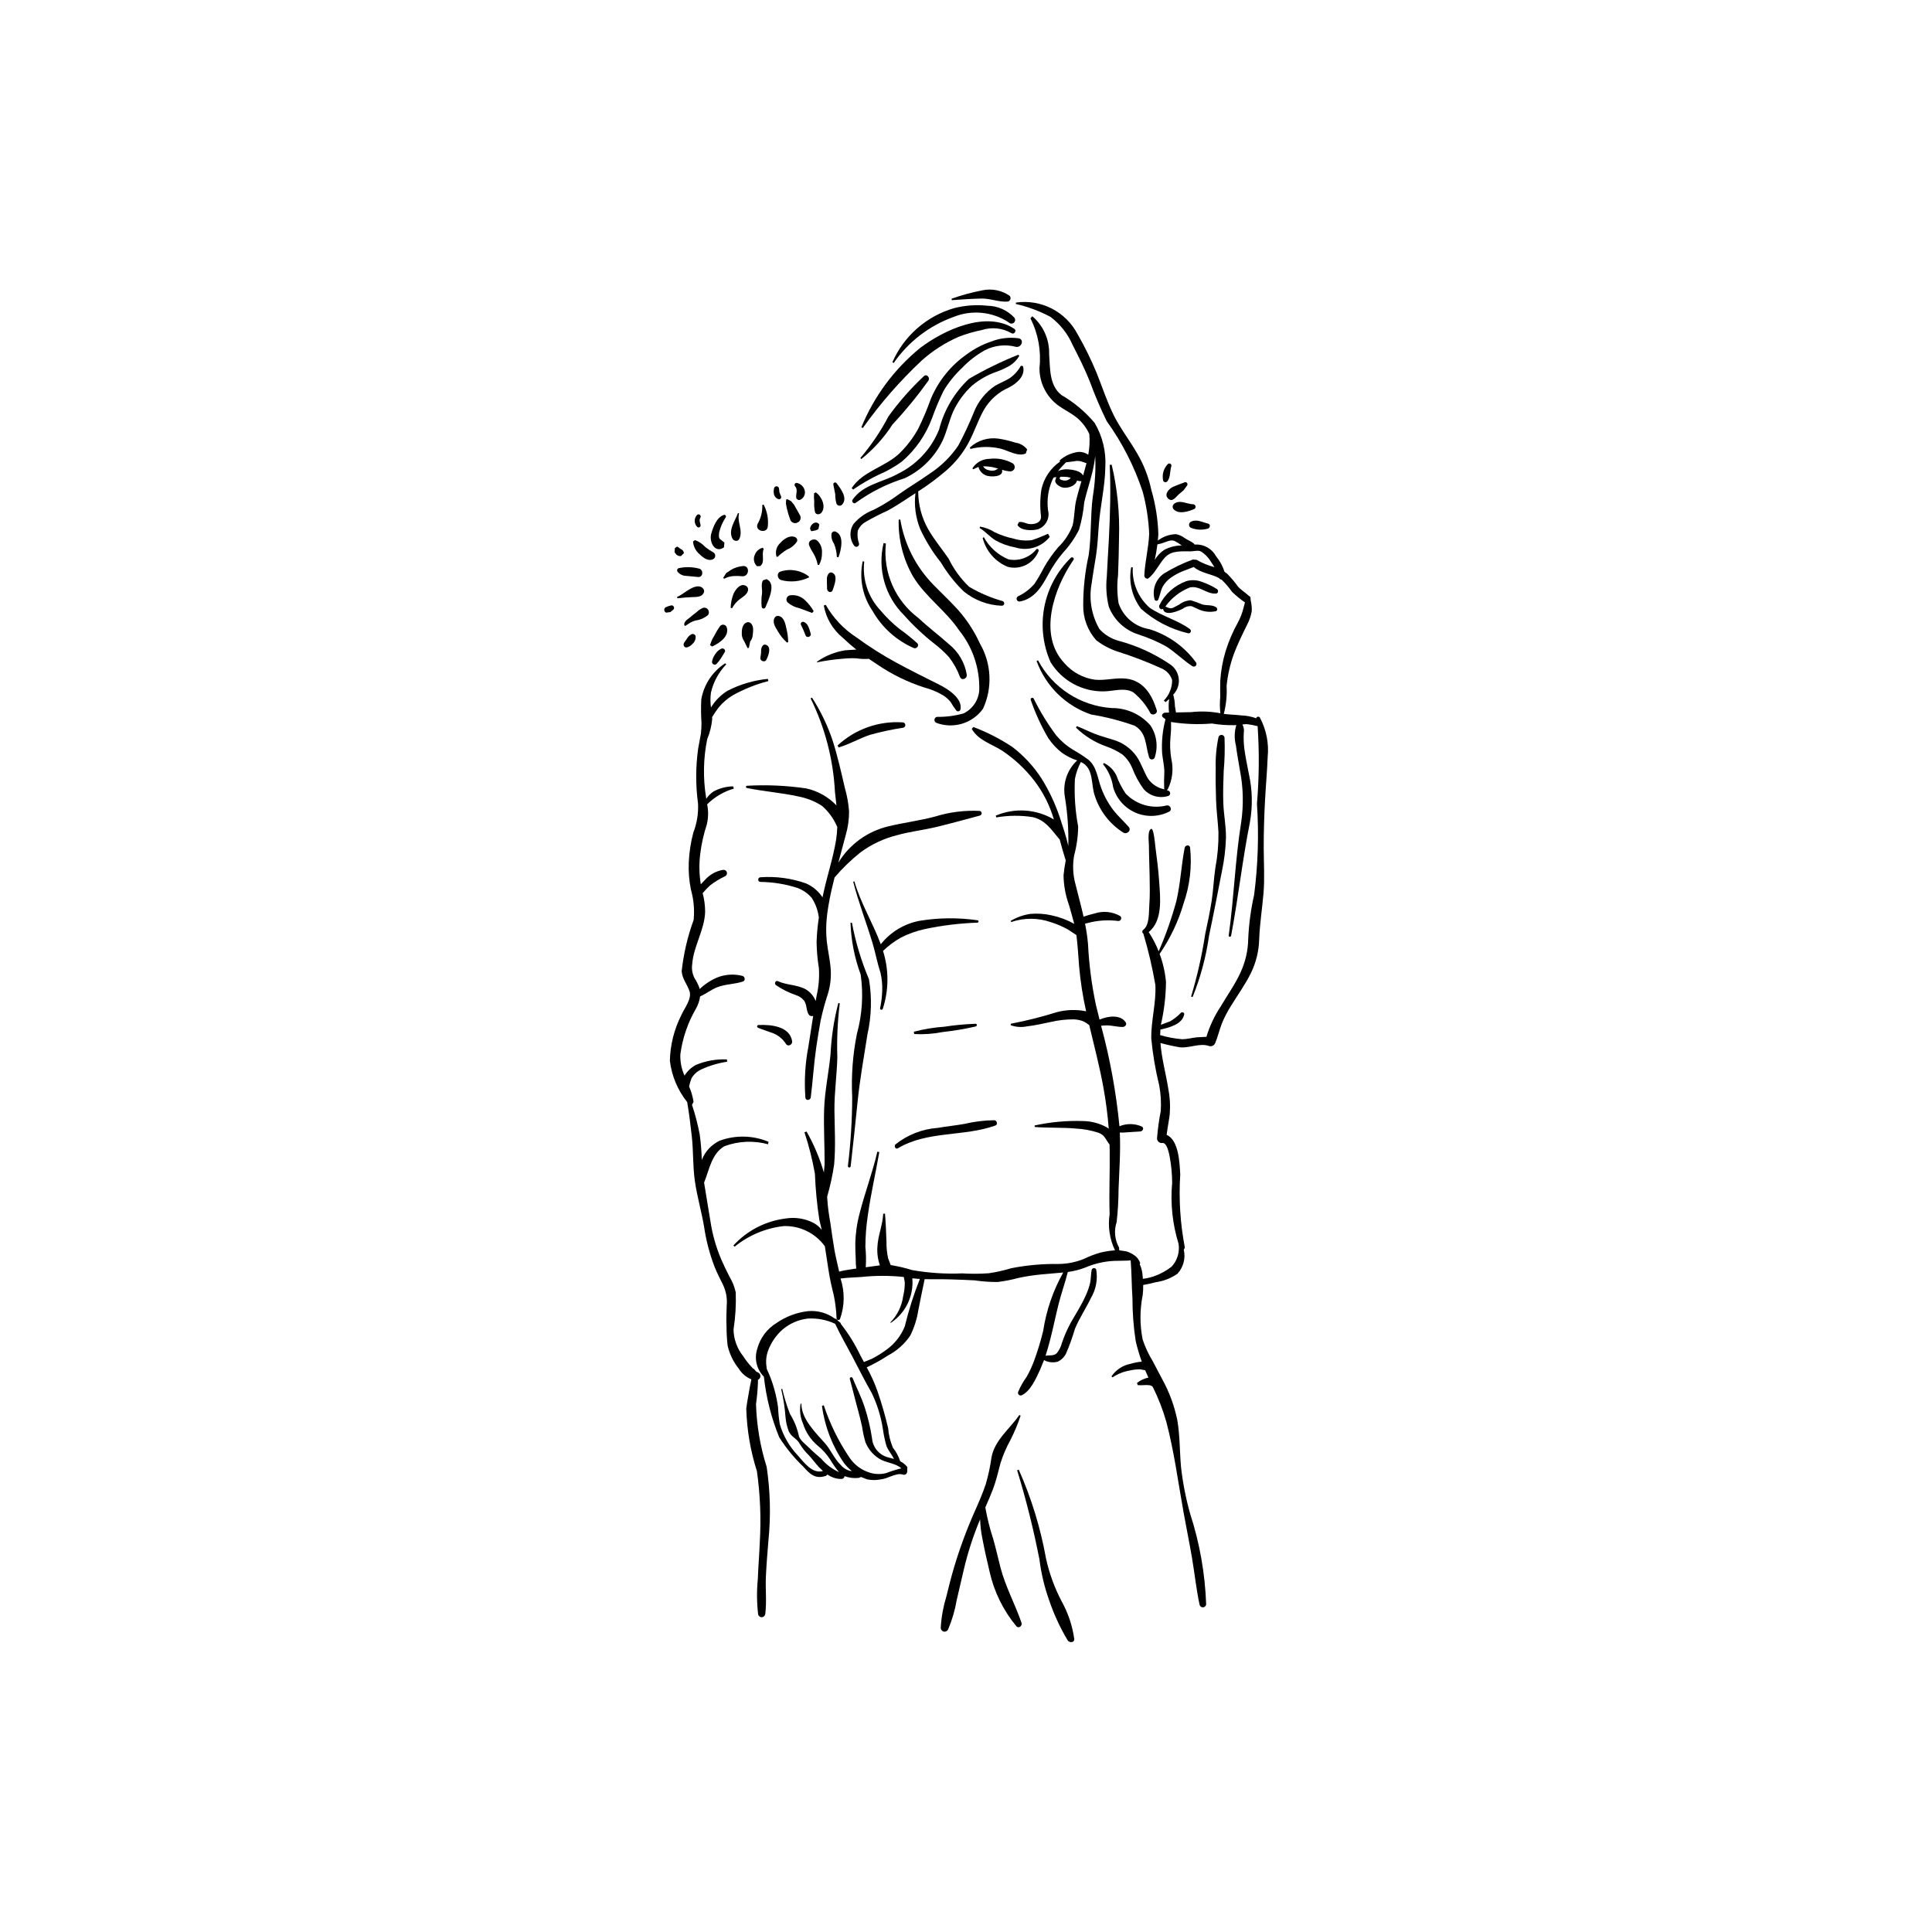 <?xml version="1.0" encoding="UTF-8"?>
<!-- Uploaded to: ICON Repo, www.svgrepo.com, Generator: ICON Repo Mixer Tools -->
<svg fill="#000000" width="800px" height="800px" version="1.1" viewBox="144 144 512 512" xmlns="http://www.w3.org/2000/svg">
 <g>
  <path d="m415.11 241.04-0.562-0.117c-0.723 1.312-1.734 2.438-2.957 3.297-1.238 0.754-2.602 1.285-3.859 2v0.004c-2.5 1.676-4.441 4.062-5.574 6.852-1.242 3.086-2.648 6.106-4.223 9.035-1.938 2.848-4.402 5.297-7.266 7.215-2.742 1.957-5.648 3.668-8.398 5.617-2.137 1.594-4.414 2.992-6.797 4.184-2.023 0.77-3.82 2.031-5.231 3.668-1.211 1.789-1.145 4.152 0.164 5.871 0.215 0.238 0.562 0.309 0.852 0.168 0.293-0.141 0.453-0.457 0.398-0.773-0.383-1.09-0.496-2.254-0.336-3.398 0.406-1 1.141-1.832 2.082-2.359 1.914-1.105 3.883-2.113 5.902-3.016 2.481-1.367 4.902-3.047 7.297-4.582-0.387 3.219 0.047 6.484 1.258 9.488 1.469 3.18 3.316 6.168 5.512 8.902 1.656 2.789 3.676 5.352 6.004 7.617 2.859 2.34 6.406 3.68 10.098 3.816 0.309 0.012 0.582-0.203 0.645-0.508 0.059-0.305-0.109-0.605-0.395-0.719-3.121-0.871-6.113-2.152-8.902-3.801-2.242-2.144-4.078-4.668-5.43-7.457-1.781-2.602-3.805-4.984-5.375-7.731-1.727-3.023-2.648-6.434-2.68-9.91l-0.031-0.156c2.617-1.668 5.109-3.523 7.457-5.551 2.363-2.043 4.344-4.496 5.844-7.234 1.543-2.836 2.527-5.938 4.09-8.766 1.523-2.668 3.871-4.773 6.684-6.008 2.039-1.047 4.457-3.07 3.731-5.648z"/>
  <path d="m413.86 238.01c-4.508 1.809-8.879 3.938-13.074 6.383-3.867 3.633-6.613 8.301-7.918 13.445-2.059 5.121-5.945 9.297-10.91 11.723-4.012 2.25-9.234 2.809-12.016 6.867-0.375 0.551 0.387 1.273 0.879 0.793h0.004c3.918-2.848 8.277-5.035 12.902-6.473 4.441-2.09 8.02-5.648 10.125-10.078 1.121-2.481 1.672-5.18 2.777-7.672 1.199-2.566 2.887-4.875 4.969-6.797 1.984-1.66 4.258-2.934 6.711-3.754 1.152-0.434 2.266-0.953 3.332-1.562 1.023-0.645 1.875-1.523 2.484-2.566z"/>
  <path d="m414 233.66c-2.496-0.355-5.043-0.055-7.391 0.875-2.266 0.77-4.398 1.887-6.328 3.305-4.273 2.965-7.609 7.094-9.613 11.898-0.949 2.66-2.047 5.266-3.289 7.801-1.312 2.398-2.969 4.59-4.91 6.508-3.727 3.672-9.855 4.785-12.77 9.32l0.402 0.359v0.004c2.129-1.473 4.371-2.777 6.703-3.902 2.18-0.918 4.246-2.082 6.164-3.473 3.629-3.109 6.398-7.098 8.051-11.586 0.875-2.457 1.891-4.859 3.039-7.199 1.32-2.211 2.941-4.227 4.816-5.988 1.809-1.914 3.898-3.535 6.203-4.805 2.516-1.273 5.414-1.582 8.141-0.863 1.465 0.297 2.301-1.879 0.781-2.254z"/>
  <path d="m388.82 243.7c-3.449 3.234-6.582 6.793-9.355 10.629-2.059 3.945-4.562 7.644-7.453 11.027l0.246 0.293c3.219-2.574 6-5.652 8.234-9.117 3.441-3.691 6.641-7.602 9.582-11.707 0.422-0.789-0.504-1.84-1.254-1.125z"/>
  <path d="m412.8 231.14c-7.449-4.93-18.57 0.273-24.852 4.992-6.91 5.609-12.301 12.867-15.676 21.102l0.383 0.191v0.004c4.586-6.465 9.809-12.449 15.59-17.871 2.902-2.602 6.203-4.723 9.773-6.285 2.012-0.785 4.09-1.391 6.207-1.816 2.598-0.836 5.426-0.539 7.789 0.824 0.746 0.488 1.527-0.648 0.785-1.141z"/>
  <path d="m412.81 228.18c-1.832-1.965-4.383-3.102-7.066-3.152-2.981-0.328-5.996-0.113-8.902 0.637-7.309 2.117-13.305 7.371-16.355 14.344l0.355 0.18c3.891-5.637 9.457-9.906 15.906-12.211 4.809-1.938 10.262-1.391 14.59 1.465 0.352 0.383 0.945 0.418 1.344 0.078 0.398-0.34 0.453-0.934 0.129-1.34z"/>
  <path d="m411.59 222.41c-2.094-1.465-4.699-2-7.199-1.48-2.793 0.535-5.543 1.281-8.223 2.234l0.074 0.387c2.562-0.203 5.191-0.363 7.758-0.43 2.398-0.062 4.715 0.977 7.055 0.805 0.324-0.062 0.59-0.293 0.699-0.605 0.113-0.312 0.051-0.656-0.164-0.91z"/>
  <path d="m460.9 319.48c-3.059-4.16-7.379-7.227-12.316-8.746-3.773-0.609-6.906-3.246-8.148-6.863-0.395-2.469-0.441-4.984-0.141-7.469 0.129-3.293 0.215-6.586 0.258-9.879h-0.004c0.215-6.512-0.438-13.023-1.938-19.363l-0.523 0.035c0.312 6.606 0.102 13.211-0.23 19.809-0.164 3.289-0.41 6.574-0.547 9.875-0.277 2.644-0.098 5.32 0.535 7.902 1.371 3.539 4.285 6.258 7.914 7.379 2.488 0.805 4.898 1.84 7.199 3.086 2.481 1.57 4.547 3.672 7.004 5.281h0.004c0.293 0.211 0.695 0.164 0.938-0.102 0.242-0.27 0.238-0.676-0.004-0.945z"/>
  <path d="m459.35 310.73c-3.277-2.418-7.32-3.359-10.672-5.668-3.055-2.695-4.707-6.641-4.481-10.711l-0.418-0.027h-0.004c-0.727 3.879 0.227 7.887 2.621 11.023 3.535 3.148 7.801 5.371 12.406 6.461 0.289 0.09 0.598-0.039 0.73-0.309 0.137-0.266 0.059-0.594-0.184-0.77z"/>
  <path d="m416.21 263.1c-0.762-0.973-1.867-1.613-3.09-1.789-1.461-0.473-2.961-0.828-4.477-1.062-2.773-0.406-5.578 0.461-7.637 2.363l0.176 0.363c2.609-0.672 5.348-0.699 7.969-0.078 1.992 0.488 4.68 2.215 6.684 1.285z"/>
  <path d="m412.43 266.82c-1.879-1.059-4.051-1.488-6.191-1.223-1.852 0.012-3.566 0.965-4.555 2.531l0.262 0.234 1.348-0.637c0.258 1.027 0.992 1.867 1.973 2.258 1.07 0.461 4.824 0.551 4.273-1.496h0.004c0.695 0.238 1.422 0.387 2.156 0.438 0.512 0.02 0.98-0.297 1.148-0.781 0.168-0.484-0.004-1.023-0.418-1.324zm-4.711 1.801c-0.527 0.16-1.094 0.16-1.625 0-0.66-0.086-1.242-0.477-1.574-1.051 0.82-0.008 1.641 0.066 2.449 0.211l1.57 0.395z"/>
  <path d="m421.73 285.45c-1.383 0.645-2.801 1.207-4.25 1.684-1.609 0.223-3.246 0.094-4.801-0.371-1.742-0.371-3.441-0.941-5.055-1.699-1.188-0.758-2.512-1.27-3.902-1.508l-0.109 0.367c1.484 0.879 2.68 2.332 4.168 3.258 1.641 0.918 3.422 1.559 5.273 1.891 3.332 1.055 6.969-0.059 9.141-2.797z"/>
  <path d="m418.65 289.56c-1.77 2.184-4.594 3.215-7.356 2.691-2.805-1.156-5.125-3.242-6.574-5.91l-0.301 0.227v0.004c0.875 3.465 3.348 6.309 6.664 7.656 3.344 0.863 6.812-0.887 8.113-4.09 0.215-0.418-0.207-0.879-0.547-0.578z"/>
  <path d="m403.71 314.59c-1.289-2.828-2.934-5.481-4.902-7.887-2.266-2.746-4.945-5.141-7.41-7.695v-0.004c-4.656-4.727-7.734-10.781-8.812-17.332l-0.426 0.035c-0.137 5.277 1.18 10.484 3.805 15.062 3.238 5.367 8.656 9.023 12.156 14.207 3.656 4.508 5.57 10.18 5.391 15.98-0.199 2.629-1.781 4.953-4.152 6.102-2.301 0.648-4.684 0.961-7.074 0.922-0.363 0.082-0.629 0.387-0.652 0.758-0.027 0.367 0.195 0.707 0.543 0.836 4.477 1.668 9.516 0.145 12.32-3.727 2.555-5.539 2.262-11.973-0.785-17.258z"/>
  <path d="m400.21 322.82c-0.516-3.176-2.188-6.051-4.695-8.07-2.656-2.379-5.504-4.5-8.102-6.953-6.164-4.594-9.453-12.102-8.648-19.75l-0.605-0.125v0.004c-1.664 6.871 0.387 14.113 5.406 19.094 2.469 2.773 5.176 5.32 8.098 7.609 1.371 1.055 2.652 2.231 3.82 3.508 1.242 1.602 2.231 3.387 2.93 5.289 0.457 1.051 1.91 0.426 1.797-0.605z"/>
  <path d="m387.09 314.46c-1.504-1.355-3.086-2.625-4.734-3.801-1.824-1.453-3.5-3.086-5-4.875-3.277-3.473-4.859-8.215-4.324-12.961l-0.41-0.082c-0.969 4.57-0.02 9.34 2.629 13.188 2.492 4.379 6.336 7.828 10.957 9.832 0.723 0.227 1.492-0.707 0.883-1.301z"/>
  <path d="m450.55 332.21c-1.254-4.09-3.512-7.832-8.094-8.363-2.738-0.32-5.496 0.547-8.273 0.285-3.133-0.426-6-1.977-8.078-4.359-7.144-7.551-2.727-20.008 2.375-27.395 0.332-0.48-0.383-0.957-0.738-0.512v0.004c-3.594 3.512-6.027 8.035-6.984 12.965-0.953 4.934-0.379 10.039 1.645 14.633 3.016 4.934 8.434 7.891 14.215 7.754 2.512-0.051 5.348-1.086 7.684 0.234 1.891 1.523 3.449 3.418 4.582 5.566 0.559 0.75 1.949 0.102 1.668-0.812z"/>
  <path d="m448.9 336.27c-2.586-2.977-6.344-4.664-10.285-4.629-8.258-0.559-15.641-5.34-19.527-12.648l-0.379 0.184c2.418 6.668 7.731 11.883 14.445 14.176 3.93 0.637 7.793 1.633 11.543 2.969 3.238 1.898 2.82 5.223 3.816 8.34 0.078 0.336 0.367 0.582 0.707 0.602 0.344 0.023 0.66-0.18 0.781-0.5 0.957-2.852 0.551-5.981-1.102-8.492z"/>
  <path d="m453.19 357.45c-3.918 0.984-8.066-0.211-10.863-3.129-1.027-1.5-1.859-3.121-2.477-4.828-0.699-1.441-1.867-2.602-3.312-3.289l-0.223 0.324 0.004-0.004c1.43 1.746 2.352 3.848 2.672 6.082 0.867 3.035 3.055 5.523 5.957 6.769 2.902 1.246 6.211 1.121 9.012-0.344 0.758-0.543 0.082-1.766-0.77-1.582z"/>
  <path d="m336.32 281.11c0.105-0.164 0.09-0.375-0.035-0.52-0.125-0.148-0.332-0.195-0.512-0.117-1.879 0.672-2.816 3.273-3.301 5.016-0.57 2.055 0.934 5.281 3.391 3.562l0.102-1.262-1.191-0.953c-0.387-0.418-0.234-1.27-0.176-1.773l-0.004 0.004c0.336-1.41 0.922-2.75 1.727-3.957z"/>
  <path d="m339.86 280.05-0.281-0.102c-0.75 2.098-2.676 4.504-1.465 6.809 0.32 0.609 1.387 0.859 1.766 0.133 1.164-2.219-0.637-4.543-0.02-6.84z"/>
  <path d="m333.12 290.44c-0.785-0.438-1.535-0.941-2.238-1.496-0.734-0.816-1.664-1.438-2.695-1.809l-0.52 0.344c0.082 1.324 0.711 2.555 1.734 3.402 0.906 0.883 2.266 1.977 3.59 1.297l-0.004 0.004c0.32-0.16 0.531-0.477 0.559-0.836 0.027-0.355-0.137-0.699-0.426-0.906z"/>
  <path d="m329.4 294.72c-1.785-0.488-3.664-0.543-5.477-0.164-0.207 0.043-0.379 0.191-0.449 0.395-0.07 0.203-0.027 0.426 0.109 0.59 0.559 0.668 1.383 1.059 2.254 1.07l3.113 0.293c1.32 0.176 1.574-1.727 0.449-2.184z"/>
  <path d="m330.38 300.03c-0.879-1.09-2.305-0.578-3.371-0.02-1.266 0.66-2.273 1.633-3.59 2.188l0.117 0.359c1.297-0.164 2.594-0.266 3.906-0.316 1.055-0.043 2.441 0.031 2.996-1.027l0.004-0.004c0.234-0.367 0.211-0.844-0.062-1.18z"/>
  <path d="m330.4 305.05c-0.609 0.234-1.168 0.586-1.641 1.039l-1.539 1.215c-0.598 0.641-2.16 1.293-1.844 2.434l0.215 0.145 0.871-0.57c0.578-0.402 1.223-0.699 1.902-0.879 1.215-0.164 2.359-0.672 3.293-1.469 0.277-0.418 0.281-0.957 0.008-1.375-0.277-0.418-0.773-0.629-1.266-0.539z"/>
  <path d="m336.54 310.11c-0.164-0.32-0.48-0.535-0.84-0.562-0.359-0.027-0.707 0.137-0.914 0.43-0.559 0.785-1.055 1.613-1.48 2.477-0.504 0.773-0.883 1.621-1.133 2.512l0.543 0.367c1.922-0.879 4.75-2.758 3.824-5.223z"/>
  <path d="m343.03 309.22c-0.301-0.336-0.781-0.434-1.191-0.25-1.258 0.531-1.297 2.188-1.25 3.352 0.086 0.559 0.293 1.09 0.605 1.562l0.922 1.867 0.348-0.07 0.344-1.676c0.348-0.43 0.57-0.949 0.652-1.496 0.094-1.051 0.391-2.453-0.43-3.289z"/>
  <path d="m352.4 310.55c-0.242-1.184-0.621-2.977-1.957-3.289h-0.004c-0.406-0.137-0.852 0.012-1.098 0.359-0.789 1.262 0.121 2.559 0.805 3.684 0.641 1.125 1.461 2.137 2.43 2.996l0.301-0.148v-0.004c-0.02-1.211-0.184-2.422-0.477-3.598z"/>
  <path d="m359.64 305.97c-0.617-1.074-1.391-2.051-2.293-2.902-1.062-1.047-2.559-1.527-4.031-1.293-0.387 0.082-0.699 0.363-0.832 0.738-0.129 0.375-0.055 0.789 0.195 1.094 0.926 0.809 2.047 1.359 3.25 1.602l3.293 1.23z"/>
  <path d="m358.39 296.79c-2.152-1.688-5.008-2.18-7.598-1.305-1.035 0.387-0.77 1.875 0.129 2.215 2.484 0.684 5.129 0.445 7.449-0.664z"/>
  <path d="m341.58 299.2c-1.41-0.672-2.652 1.02-3.16 2.106l-0.004-0.004c-0.484 1.203-0.75 2.481-0.781 3.773l0.371 0.129c0.5-0.957 1.207-1.789 2.07-2.434 0.828-0.605 2.188-1.41 2.176-2.566h-0.004c0.012-0.441-0.258-0.844-0.668-1.004z"/>
  <path d="m341 294c-1.137 0.082-2.238 0.418-3.227 0.988l-1.328 0.895-0.793 1.254 0.258 0.234v0.004c0.75-0.402 1.574-0.645 2.426-0.715 0.828-0.047 1.66-0.027 2.488 0.062 1.738-0.02 1.93-2.754 0.176-2.723z"/>
  <path d="m346.15 289.15c-0.965 0.23-1.75 0.926-2.106 1.852-0.496 1.031-0.266 2.269 0.566 3.055l0.84-0.043c1.391-0.957 0.27-3.156 0.945-4.484z"/>
  <path d="m347.15 297.48-0.953 0.312c-0.594 1.039-0.156 2.262-0.25 3.426-0.18 1.199-0.211 2.418-0.09 3.629 0.047 0.227 0.242 0.398 0.477 0.414 0.234 0.016 0.453-0.125 0.531-0.348 0.719-1.848 2.992-6.227 0.285-7.434z"/>
  <path d="m346.36 277.71-0.344 0.117c0.07 1.773-0.371 3.531-1.27 5.062-0.742 1.926 2.648 2.641 2.738 0.555 0.199-1.98-0.191-3.977-1.125-5.734z"/>
  <path d="m356.03 280.59-1.574-2.789-0.816-0.992-1.066-0.551-0.23 0.152c-0.043 0.352-0.062 0.703-0.062 1.059l0.258 1.336c0.238 1.031 0.551 2.043 0.93 3.035 0.281 0.582 0.922 0.902 1.559 0.773l0.648-0.312v-0.004c0.496-0.418 0.641-1.121 0.355-1.707z"/>
  <path d="m354.68 286.33c-1.418-0.598-3.023 0.551-3.93 1.59-0.984 0.914-1.359 2.312-0.961 3.598l0.273 0.055v0.004c0.758-0.734 1.594-1.383 2.492-1.934 1.098-0.426 2.035-1.184 2.676-2.172 0.16-0.469-0.086-0.977-0.551-1.141z"/>
  <path d="m361.83 290.41c0.086-1.254-0.438-2.469-1.402-3.269-0.895-0.527-2.363 0.133-2.019 1.328h-0.004c0.348 0.828 0.773 1.621 1.266 2.367 0.496 0.891 0.848 1.855 1.035 2.856l0.352 0.027c0.551-1.016 0.82-2.156 0.773-3.309z"/>
  <path d="m360.18 274.49-0.438 0.211c-0.055 0.746-0.043 1.496 0.039 2.242-0.066 0.941 0.008 1.887 0.215 2.809 0.281 0.75 1.262 0.637 1.684 0.129 1.344-1.625 0.043-4.394-1.5-5.391z"/>
  <path d="m361.13 283.03c-0.203-0.398-0.648-0.621-1.09-0.543-0.766 0.211-1.312 0.875-1.367 1.664l0.266 0.551 0.121 0.062 0.723-0.129 0.066-0.027 0.109-0.023 0.27-0.039 0.652-0.324z"/>
  <path d="m365.41 284.87c-0.207-0.074-0.43-0.059-0.625 0.035-0.191 0.094-0.34 0.262-0.41 0.469-0.141 0.922 0.082 1.863 0.613 2.633 0.484 1.137 0.75 2.356 0.785 3.59l0.434 0.09c0.672-1.832 1.656-5.875-0.797-6.816z"/>
  <path d="m365.67 272.02c-0.141-0.16-0.371-0.207-0.566-0.113-0.191 0.094-0.297 0.305-0.258 0.516l0.504 2.586c-0.02 0.844 0.094 1.688 0.336 2.496 0.121 0.254 0.355 0.434 0.633 0.492 0.273 0.055 0.562-0.016 0.777-0.199 1.727-1.734-0.305-4.309-1.426-5.777z"/>
  <path d="m357.21 273.81c-0.281-0.914-1.031-1.602-1.965-1.809-0.219-0.07-0.461 0.016-0.59 0.207-0.133 0.191-0.121 0.445 0.023 0.625 0.805 0.898 0.289 1.801 0.309 2.856-0.012 0.273 0.121 0.531 0.348 0.684 0.227 0.152 0.512 0.176 0.762 0.062 0.977-0.469 1.453-1.594 1.113-2.625z"/>
  <path d="m351.03 275.63-0.457-1.109-0.121-0.957c0.016-0.328-0.211-0.617-0.535-0.68-0.32-0.066-0.637 0.113-0.754 0.418-0.301 1.117-0.16 2.566 1.125 2.973 0.191 0.062 0.402 0.023 0.555-0.109 0.152-0.133 0.227-0.336 0.188-0.535z"/>
  <path d="m364.56 295.78c-0.938-0.41-1.41 0.859-1.422 1.535-0.016 0.926 0.027 1.855 0.051 2.781 0.023 0.816 1.195 1.164 1.477 0.301 0.395-1.242 1.543-3.898-0.105-4.617z"/>
  <path d="m358.85 311.95c-0.32-1.059-0.652-2.777-1.883-3.137-0.195-0.062-0.41-0.02-0.562 0.117-0.156 0.133-0.227 0.34-0.191 0.539l0.648 1.379 0.637 1.555c0.277 0.766 1.59 0.328 1.352-0.453z"/>
  <path d="m346.93 314.86c-0.766-0.234-1.098 0.645-1.211 1.211l-0.035 1.02-0.176 1.258c-0.113 0.805 1.16 1.285 1.559 0.543 0.535-1.004 1.539-3.516-0.137-4.031z"/>
  <path d="m335.15 315.9c-0.672 0.324-1.238 0.84-1.621 1.48-0.43 0.59-0.723 1.273-0.844 1.996-0.016 0.289 0.145 0.555 0.398 0.684 0.258 0.129 0.566 0.094 0.785-0.09 0.449-0.469 0.852-0.98 1.199-1.531l1.039-1.688c0.25-0.578-0.445-1.086-0.957-0.852z"/>
  <path d="m327.27 312.08c-0.496 0.242-0.906 0.629-1.18 1.109l-0.824 1.191c-0.281 0.559 0.051 1.34 0.781 1.184v0.004c0.57-0.152 1.082-0.477 1.465-0.926 0.535-0.457 0.848-1.121 0.855-1.824 0.012-0.27-0.121-0.523-0.344-0.676-0.223-0.148-0.508-0.172-0.754-0.062z"/>
  <path d="m321.84 304.44-0.82 0.238-0.289 0.141-0.227 0.059-0.043 0.023v0.004c-0.281 0.145-0.449 0.438-0.43 0.754 0.02 0.312 0.219 0.586 0.512 0.695l1.109-0.148 0.75-0.605c0.23-0.195 0.301-0.523 0.168-0.797-0.133-0.273-0.434-0.422-0.73-0.363z"/>
  <path d="m324.55 289.56-0.293-0.148-0.07-0.031-0.039-0.02-0.008-0.008-0.012-0.035-0.059-0.082-0.57-0.379-0.059 0.035-0.09 0.004-0.504 0.359-0.082 1.082 0.527 0.676c0.332 0.266 0.75 0.391 1.168 0.355l0.773-0.766c-0.02-0.445-0.281-0.848-0.684-1.043z"/>
  <path d="m329.61 281.19c0.16-0.262 0.09-0.602-0.164-0.777-0.254-0.176-0.598-0.121-0.785 0.121-0.766 0.891-0.738 2.215 0.066 3.066 0.164 0.176 0.422 0.227 0.637 0.121 0.215-0.102 0.336-0.336 0.297-0.574-0.145-0.668-0.441-1.32-0.051-1.957z"/>
  <path d="m457.77 271.89-1.301 0.477-1.645 0.668c-1.027 0.512-2.418 1.934-1.27 3.07 1.148 1.137 2.066-0.426 2.793-1.066l1.297-1.086 0.969-1.309c0.145-0.238 0.102-0.547-0.105-0.73-0.207-0.188-0.52-0.195-0.738-0.023z"/>
  <path d="m460.24 277.64c-1.691-0.027-3.617-1.34-5.129-0.094-0.23 0.203-0.355 0.504-0.34 0.809 0.016 0.309 0.172 0.59 0.422 0.77 1.383 1.203 3.816 0.402 5.289-0.223h0.004c0.262-0.137 0.406-0.43 0.348-0.723-0.055-0.293-0.297-0.512-0.594-0.539z"/>
  <path d="m464.17 282.77c-1.523-0.348-3.008-1.277-4.551-0.52h0.004c-0.293 0.145-0.484 0.434-0.508 0.758-0.027 0.32 0.121 0.637 0.387 0.824 1.449 0.609 3.07 0.699 4.578 0.258 0.625-0.121 0.781-1.164 0.09-1.32z"/>
  <path d="m453.42 267.06c-1.094 1.164-1.531 2.801-1.16 4.356 0.105 0.211 0.312 0.352 0.547 0.371 0.234 0.016 0.461-0.09 0.594-0.281 0.816-1.07 0.609-2.699 1.008-3.945 0.09-0.266-0.031-0.555-0.277-0.68-0.25-0.125-0.551-0.047-0.711 0.18z"/>
  <path d="m459.27 299.7c2.543-0.648 4.516 1.832 7.023 1.594 0.59-0.059 0.648-0.863 0.242-1.164h-0.004c-1.277-0.816-2.652-1.473-4.09-1.953-1.301-0.5-2.734-0.555-4.07-0.16-3.098 1.129-5.641 3.402-7.109 6.348-0.336 0.621 0.352 1.422 0.949 0.973 0.367 2.184 4.191 0.547 5.309-0.059 0.648-0.512 1.48-0.738 2.301-0.629l1.789 0.824v0.004c1.453 0.66 3.078 0.832 4.637 0.488 0.184-0.094 0.309-0.273 0.324-0.48 0.016-0.207-0.078-0.406-0.25-0.527-1.02-0.734-2.469-0.449-3.66-0.758-1.016-0.434-2.055-0.809-3.113-1.125-1.105 0.062-2.168 0.461-3.043 1.141l-1.57 0.828c-0.852 0.383-1.41-0.039-2.106-0.301v-0.004c1.621-2.262 3.856-4.008 6.441-5.039z"/>
  <path d="m468.19 356.82c-0.102-2.809 0-5.644 0.102-8.449 0.266-2.981 0.34-5.977 0.215-8.965-0.078-0.359-0.383-0.621-0.75-0.648-0.363-0.023-0.703 0.195-0.832 0.535-0.578 2.715-0.832 5.488-0.75 8.266-0.047 2.828 0 5.668 0.094 8.496 0.094 2.852 0.484 5.664 0.637 8.508v-0.004c0.043 3.172-0.234 6.336-0.824 9.449-0.426 2.867-0.531 5.766-0.965 8.629-0.457 3.008-1.109 5.981-1.738 8.957l0.004 0.004c-0.852 5.578-2.098 11.094-3.731 16.496l0.398 0.141v-0.004c2.109-5.227 3.574-10.691 4.363-16.277 1.211-5.707 2.301-11.426 3.426-17.148 0.609-2.883 0.961-5.816 1.051-8.766 0.051-3.074-0.59-6.141-0.699-9.219z"/>
  <path d="m347.64 552.28c0.656-6.512 0.5-13.082-0.469-19.555-1.703-5.383-2.652-10.98-2.82-16.625 0.281-1.953 0.453-3.922 0.516-5.894l-0.008-0.543v0.004c0.402-0.168 0.664-0.562 0.656-0.996-0.004-0.438-0.277-0.824-0.684-0.98l-0.402-0.188-0.684-0.77-0.195-0.062-0.34-0.375h0.004c-0.836-0.875-1.582-1.828-2.227-2.848-1.633-2.016-2.547-4.523-2.594-7.117 0.508-3.258 0.703-6.559 0.586-9.852-0.324-1.469-0.887-2.875-1.668-4.164-0.793-1.543-1.547-3.102-2.231-4.695-1.371-3.25-2.324-6.664-2.836-10.156-0.531-3.356-1.137-6.703-1.652-10.059 1.402-3.438 1.969-7.664 5.406-9.656l0.004-0.004c3.699-1.363 7.731-1.539 11.535-0.504l0.133-0.656c-4.113-1.715-8.723-1.824-12.914-0.305-2.188 1.027-3.898 2.856-4.773 5.109-0.062-2.238-0.242-4.469-0.543-6.688-0.5-2.676-1.188-5.316-2.051-7.898l0.41-0.789c-0.211-1.41-0.609-2.785-1.184-4.09 0.16-0.75 0.379-1.484 0.656-2.199 0.598-1.004 1.484-1.805 2.547-2.301 2.184-1.008 4.5-1.699 6.879-2.059l-0.039-0.605c-2.824-0.129-5.641 0.371-8.246 1.461-1.234 0.664-2.269 1.641-3.004 2.832-0.805-1.77-1.184-3.699-1.109-5.641 0.57-4.269 1.977-8.383 4.137-12.105 0.566-1.004 0.941-2.106 1.102-3.246 1.559-0.688 2.922-1.793 4.527-2.43 2.184-0.859 4.621-0.777 6.84-1.527 0.676-0.23 0.523-1.273-0.086-1.465h0.004c-2.254-0.594-4.641-0.445-6.801 0.426-1.707 0.73-3.262 1.762-4.602 3.043l-0.113-0.41c-0.316-0.852-0.727-1.668-1.223-2.43-0.609-1.152-0.836-2.469-0.641-3.758 0.34-4.793 3.273-9.008 3.426-13.879v-0.004c-0.008-1.668-0.23-3.332-0.656-4.945 0.625-0.727 1.289-1.418 1.992-2.066 1.23-0.945 2.562-1.754 3.969-2.41 0.391-0.203 0.578-0.664 0.438-1.082-0.141-0.418-0.566-0.676-1-0.602-1.672 0.289-3.215 1.082-4.422 2.277l-1.473 1.547c-0.438-2.695-0.484-5.438-0.137-8.148 0.332-2.633 0.918-5.227 1.746-7.75 0.406-1.738 0.434-3.543 0.078-5.289 1.969-1.965 4.402-3.398 7.078-4.168l-0.203-0.598c-1.797 0.031-3.559 0.488-5.144 1.328-0.785 0.508-1.453 1.176-1.961 1.961l-0.059-0.391h-0.004c-0.828-5.113-0.727-10.332 0.305-15.406 0.719-1.723 1.168-3.543 1.328-5.398l-0.035-0.422c0.523-0.875 1.094-1.719 1.707-2.535 1.047-1.285 2.309-2.383 3.727-3.238 2.981-1.668 6.164-2.945 9.473-3.793l-0.113-0.586h-0.004c-3.762 0.367-7.418 1.449-10.773 3.191-1.754 1.109-3.227 2.609-4.309 4.379-0.184-1.305-0.188-2.625-0.012-3.93 0.652-2.82 2.055-5.41 4.059-7.496l-0.301-0.27c-3.344 2.172-5.633 5.633-6.316 9.559-0.105 2.09-0.086 4.188 0.055 6.277 0.004 0.93-0.051 1.859-0.156 2.785l-0.723 3.949h-0.004c-0.676 4.844-0.688 9.758-0.035 14.609 0.129 2.613-0.297 5.223-1.242 7.664-0.691 2.582-1.098 5.238-1.211 7.91-0.105 2.434 0.09 4.871 0.578 7.254 0.738 2.606 0.977 5.324 0.707 8.016-1.602 4.383-2.664 8.941-3.168 13.578 0.164 2.106 1.473 3.426 2.094 5.34 0.641 1.977-1.422 4.559-2.199 6.309h0.004c-1.898 3.75-2.93 7.879-3.023 12.078 0.477 4.008 2.066 7.797 4.586 10.945 0.512 2.996 0.883 6.059 1.219 9.055 0.449 4.004 0.246 8.008 0.836 12.004 0.59 4.031 1.734 7.938 2.418 11.945v0.004c0.535 3.652 1.473 7.234 2.793 10.68 0.645 1.574 1.398 3.094 2.164 4.613h0.004c0.855 1.738 1.219 3.676 1.043 5.606-0.074 1.871-0.141 3.727-0.051 5.606 0.008 1.68 0.105 3.359 0.289 5.027 0.512 2.231 1.52 4.312 2.949 6.098 0.789 1.281 1.961 2.277 3.348 2.852l-0.414 2.055c-0.309 1.891-0.707 3.762-0.938 5.664h-0.004c0.16 5.644 1.109 11.234 2.824 16.613 0.883 6.258 1.137 12.586 0.758 18.891-0.125 3.246-0.41 6.484-0.52 9.73-0.305 3.106-0.277 6.231 0.086 9.328 0.105 0.461 0.527 0.777 1 0.746 0.469-0.031 0.848-0.398 0.891-0.867 0.402-3.156 0.023-6.527 0.156-9.723 0.145-3.242 0.41-6.473 0.68-9.707z"/>
  <path d="m403.58 358.9c-3.969-0.191-7.945 0.312-11.742 1.484-4.082 1.109-8.32 1.605-12.43 2.609-5.516 1.316-10.277 4.773-13.234 9.609l1.965-7.34c0.59-2.031 0.883-4.137 0.871-6.25-0.156-2.113-0.535-4.207-1.125-6.246-0.973-4.172-1.906-8.363-3.207-12.445-1.34-4.027-3.184-7.867-5.484-11.434l-0.379 0.18c3.82 7.75 6.019 16.199 6.457 24.832l0.398 3.539-0.004-0.004c-2.164-2.258-4.949-3.82-8.004-4.496-5.199-0.762-10.461-1-15.707-0.703-0.145 0.016-0.262 0.133-0.27 0.281-0.008 0.145 0.086 0.277 0.23 0.312 4.559 0.918 9.23 1.258 13.77 2.266 2.203 0.426 4.305 1.273 6.184 2.496 1.703 1.492 3.055 3.344 3.949 5.426l0.074 0.102c-0.035 1.168-0.141 2.332-0.324 3.488-0.75 4.637-2.254 9.148-3.273 13.73l-0.316 1.469c-1.07-1.621-2.586-2.902-4.363-3.684-3.863-1.371-7.969-1.93-12.055-1.637-0.332-0.004-0.609 0.25-0.629 0.578-0.023 0.332 0.219 0.621 0.547 0.656 3.332 0.035 6.641 0.566 9.816 1.582 1.484 0.543 2.809 1.461 3.836 2.664 1.004 1.57 1.641 3.344 1.875 5.191-0.328 2.144-0.531 4.309-0.602 6.481 0.035 2.332 0.242 4.656 0.613 6.957 0.16 2.449-0.047 4.91-0.609 7.297l-0.242 1.406c-0.504-1.309-1.434-2.41-2.644-3.121-2.285-1.258-5.039-1.066-7.371-2.152-0.633-0.301-1.035 0.66-0.531 1.039 1.648 1.125 3.441 2.019 5.332 2.66 0.871 0.277 1.637 0.812 2.195 1.535 0.68 1.055 0.492 2.371 1.082 3.453 0.227 0.48 0.785 0.703 1.277 0.504l-1.262 8.094c-0.871 4.481-1.141 9.062-0.805 13.617 0.102 0.848 1.324 0.676 1.422-0.094 0.555-4.457 0.824-8.941 1.469-13.387 0.344-2.371 0.75-4.727 1.164-7.082l0.004-0.004c0.527-2.414 1.184-4.805 1.957-7.152 0.625-2.129 0.855-4.356 0.676-6.566-0.184-2.402-0.758-4.777-1.023-7.18-0.215-2.066-0.215-4.148 0-6.215l0.137-1.215h-0.004c0.355-2.586 0.855-5.152 1.488-7.684l0.445-1.812 0.02-0.02c2.07-2.43 4.371-4.652 6.867-6.641 2.891-2.125 6.168-3.664 9.648-4.535 3.492-0.984 7.144-1.375 10.668-2.231 3.773-0.922 7.535-1.957 11.285-2.965 0.301-0.07 0.512-0.348 0.492-0.656-0.02-0.312-0.262-0.562-0.574-0.59z"/>
  <path d="m392.98 325.48c-3.801-1.898-7.613-3.797-11.355-5.816l0.004-0.004c-3.723-2.019-7.301-4.285-10.719-6.785-3.34-2.172-6.113-5.117-8.078-8.586l-0.52 0.18c0.605 3.371 2.402 6.41 5.062 8.57 1.133 1.094 2.32 2.129 3.559 3.102l-2.934 0.191h-0.004c-2.695 0.422-5.262 1.457-7.496 3.023l0.055 0.168c2.242-0.461 4.512-0.777 6.789-0.953 1.176-0.129 2.356-0.164 3.535-0.113 1.117 0.168 2.25 0.215 3.375 0.141l2.289 1.535v-0.004c3.844 2.613 8.043 4.664 12.465 6.082 1.75 0.457 3.422 1.156 4.973 2.082 0.762 0.488 1.434 1.102 1.992 1.812 0.434 0.762 0.918 1.496 1.453 2.191 0.172 0.191 0.441 0.262 0.684 0.18 0.242-0.078 0.414-0.293 0.438-0.551 0.523-2.902-3.418-5.379-5.566-6.445z"/>
  <path d="m383.28 335.44c-6.367-0.445-12.633 1.77-17.309 6.113l0.258 0.531c2.859-0.816 5.461-2.391 8.289-3.332h-0.004c2.914-0.812 5.871-1.449 8.859-1.902 0.344-0.078 0.574-0.395 0.551-0.746-0.023-0.348-0.297-0.629-0.645-0.664z"/>
  <path d="m403.05 387.88c-5.098-0.738-10.277-0.691-15.359 0.145-4.062 0.77-7.711 2.977-10.277 6.219-2.082-5.656-5.32-10.84-6.992-16.66l-0.32 0.062c1.422 5.562 3.527 10.891 5.16 16.387 0.77 2.59 1.25 5.254 2.09 7.816 0.355 1.551 0.504 3.141 0.445 4.731-0.055 1.555-0.242 3.106-0.562 4.629-0.062 0.418 0.578 0.527 0.711 0.145 1.625-4.984 1.648-10.352 0.066-15.348 1.418-1.371 3.008-2.559 4.727-3.527 2.012-1.031 4.152-1.793 6.363-2.266 4.574-0.973 9.227-1.539 13.902-1.699 0.168 0 0.309-0.129 0.32-0.297 0.012-0.168-0.109-0.316-0.273-0.336z"/>
  <path d="m374.28 403.5c-2.031-4.809-3.539-9.82-4.508-14.949l-0.379-0.023c0.156 4.684 1.066 9.316 2.691 13.715 0.758 5.254 0.418 10.609-0.992 15.73-1.109 5.523-1.527 11.16-1.25 16.789-0.016 6.102-0.398 12.199-1.141 18.254-0.004 0.199 0.148 0.367 0.344 0.379 0.199 0.012 0.371-0.133 0.391-0.328 0.656-5.691 1.254-11.391 1.832-17.094 0.605-5.984 1.684-11.879 2.606-17.82v-0.004c1.086-4.809 1.227-9.785 0.406-14.648z"/>
  <path d="m402.54 415.31c-2.785 0.098-5.566 0.359-8.324 0.785-2.719 0.184-5.414 0.629-8.047 1.332l0.117 0.605c2.531 0.137 5.07-0.043 7.559-0.535 2.941-0.32 5.859-0.812 8.742-1.477 0.383-0.094 0.383-0.719-0.047-0.711z"/>
  <path d="m407.51 440.87c-2.656 0.031-5.297 0.355-7.883 0.965-2.356 0.43-4.742 0.652-7.102 1.066-4.102 0.289-8.016 1.82-11.227 4.387-0.438 0.465 0.02 1.398 0.664 1.012 7.805-4.672 17.484-3.023 25.824-6.023 0.707-0.258 0.426-1.375-0.277-1.406z"/>
  <path d="m477.91 334.21c-0.109-0.199-0.328-0.309-0.551-0.277-0.227 0.027-0.406 0.195-0.457 0.414-1.246-0.453-2.559-0.707-3.883-0.754-1.59-0.184-3.144-0.203-4.699-0.41v-0.004c0.625-2.41 0.875-4.902 0.742-7.387 0.285-2.906 0.934-5.766 1.934-8.512 1.008-2.668 2.215-5.106 3.469-7.656l-0.004-0.004c0.609-1.125 1.031-2.344 1.258-3.602 0.051-0.961-0.039-1.922-0.262-2.856l-0.07-0.797-0.008-0.156-0.453-0.336c-0.906-0.855-1.996-1.488-2.84-2.418l0.008-0.004c-0.887-1.223-1.863-2.375-2.922-3.445l-0.66-0.473v-0.004c-0.477-1.496-1.234-2.891-2.234-4.102-1.078-2.008-3.207-3.223-5.484-3.129l-0.203 0.027-0.254-0.324c-0.738-0.578-1.641-0.906-2.426-1.438-0.668-0.504-1.441-0.848-2.266-1.008-1.738 0.043-3.422 0.641-4.805 1.699l0.133-1.648c-0.113-3.977-0.738-7.926-1.852-11.746-0.738-3.5-2.051-6.856-3.891-9.922-1.941-3.356-4.367-6.449-6.094-9.934-1.773-3.582-3.004-7.406-4.492-11.109-1.469-3.57-3.172-7.043-5.102-10.387-1.527-2.902-3.914-5.262-6.836-6.754-2.918-1.488-6.231-2.039-9.477-1.57l-0.027 0.363c3.199 0.73 6.289 1.883 9.188 3.426 2.555 1.918 4.57 4.465 5.844 7.398 1.648 3.223 3.269 6.418 4.602 9.793 1.305 3.551 2.789 7.035 4.449 10.434 4.113 5.715 7.332 12.023 9.543 18.707 0.977 3.637 1.551 7.371 1.715 11.137-0.125 3.715-1.125 7.34-1.285 11.055h-0.004c-0.012 0.418 0.285 0.781 0.699 0.852l0.227 0.016 0.684-0.543v-0.016c1.539-1.48 2.426-3.519 3.887-5.094 1.793-1.93 4.426-1.562 6.844-1.602 0.801-0.016 1.945-0.344 2.668 0.031 0.906 0.57 1.688 1.312 2.297 2.188l1.289 1.977h0.004c-1.672-0.438-3.277-1.098-4.769-1.965l-0.965-0.062c-2.703 0.984-5.301 2.246-7.746 3.762-2.176 1.559-3.125 4.32-2.371 6.891 0.098 0.184 0.293 0.297 0.5 0.281 0.211-0.012 0.391-0.145 0.461-0.34 0.461-1.129 0.605-2.316 1.168-3.418h0.004c0.539-0.941 1.277-1.754 2.164-2.375 0.949-0.664 1.969-1.223 3.039-1.664l3.023-1.16c1.852 1.629 4.613 1.797 6.75 2.961l0.148 0.234 0.523 0.195v0.004c0.996 0.977 1.902 2.039 2.707 3.176 1.066 1.031 2.215 1.977 3.434 2.816l-0.363 1.398c-0.344 1.402-0.867 2.75-1.555 4.016-1.312 2.375-2.383 4.875-3.191 7.461-0.785 2.57-1.266 5.227-1.43 7.906-0.055 1.434-0.008 2.879-0.012 4.312-0.133 1.43-0.121 2.871 0.039 4.297l-0.582-0.121v0.004c-2.352-0.398-4.746-0.465-7.113-0.195l-4.074 0.086-0.281-1.727c-0.016-1.012-0.168-2.012-0.449-2.981 1.117-1.145 1.656-2.738 1.461-4.324-0.195-1.59-1.105-3.004-2.469-3.84-4.125-2.777-8.688-4.848-13.496-6.125-1.945-0.535-3.699-1.613-5.051-3.113-2.113-3.676-2.84-7.992-2.047-12.156 0.324-2.434 0.766-4.848 1.145-7.273 0.414-2.676 0.531-5.348 0.738-8.043 0.391-5.168 1.641-10.211 1.73-15.426h0.004c0.238-4.102-0.746-8.184-2.832-11.723-2.473-2.945-5.438-5.438-8.766-7.363-3.324-2.586-3.008-7.129-3.297-10.883 0.105-3.84-1.531-7.523-4.453-10.02l-0.504 0.559c2.059 4.055 2.891 8.621 2.398 13.141-0.035 3.957 1.852 7.684 5.055 10.008 1.559 1.098 3.273 1.93 4.773 3.117v-0.004c1.445 1.188 2.602 2.688 3.379 4.387 0.16 1.836 0.066 3.68-0.277 5.488-0.777-0.543-1.719-0.809-2.668-0.742-1.801 0.246-3.496 1.012-4.871 2.199l0.004 0.402v0.004c-2.481 1.73-4.219 4.328-4.875 7.281-0.375 2.383-0.41 4.805-0.109 7.195 0.07 1.68-1.637 2.144-2.988 2.039-0.973-0.074-1.914-0.758-2.879-0.516l-0.379 0.758c0.867 1.543 3.879 1.547 5.379 1.148l0.004 0.004c2.086-0.719 3.269-2.918 2.719-5.055-0.355-2.734 0.039-5.512 1.145-8.039l0.328-0.637 0.723-0.117-0.312 0.973c0.066 0.797 0.875 1.344 1.531 1.637 1.41 0.621 3.922-0.156 4.266-1.707 0.371 0.145 0.773 0.207 1.172 0.18-0.477 1.613-0.945 3.219-1.348 4.848-0.559 2.258-0.449 4.602-0.988 6.859h0.004c-0.816 2.172-2.102 4.133-3.773 5.742-1.426 1.656-2.691 3.445-3.777 5.34-0.77 1.508-1.617 2.973-2.543 4.391-1.199 1.406-2.688 2.539-4.359 3.324-0.324 0.168-0.48 0.547-0.363 0.895 0.117 0.348 0.469 0.555 0.828 0.496 3.883-0.723 5.832-3.996 7.551-7.207 1.094-2.035 2.391-3.949 3.875-5.715 1.691-1.82 3.117-3.863 4.242-6.078 0.707-2.387 1.172-4.836 1.395-7.312 0.594-2.66 1.496-5.238 2.133-7.891 0.352-1.434 0.613-2.887 0.777-4.352 0.168 3.629-0.055 7.262-0.656 10.844-0.652 5.141-0.34 10.305-1.078 15.441-0.973 4.359-1.457 8.812-1.449 13.281-0.051 3.418 1.191 6.734 3.477 9.281 1.746 1.332 3.711 2.359 5.805 3.027 3.922 1.242 7.766 2.719 11.512 4.426 1.324 0.57 2.336 1.684 2.769 3.059 0.02 2.031-0.77 3.988-2.195 5.441l0.469 0.422 0.941-0.836c-0.164 1.191-0.176 2.402-0.035 3.598l-1.066 0.031c-0.535 0.023-1.109 0.711-0.59 1.188l0.715 0.559c-0.777 2.941-1.074 5.992-0.887 9.031 0.168 1.676 0.582 3.301 0.59 4.996l-0.004-0.004c-0.09 1.445-0.102 2.891-0.039 4.336l0.09 0.207c-1.773-0.324-3.344-1.34-4.371-2.82-1.137-1.887-1.766-4.016-3-5.856v-0.004c-1.531-2.188-3.777-3.777-6.356-4.492-1.613-0.531-3.242-0.934-4.824-1.562-1.582-0.629-3.09-1.395-4.672-2.016l-0.258 0.383c2.277 2.223 5.012 3.922 8.012 4.981 1.527 0.535 2.981 1.262 4.324 2.164 1.141 0.988 2.035 2.234 2.606 3.637 0.746 1.957 1.75 3.805 2.981 5.496 1.605 1.836 4.129 2.566 6.465 1.871 0.324-0.07 0.559-0.348 0.582-0.68 0.023-0.328-0.172-0.637-0.48-0.754l-0.441-0.16 0.285-0.203c1.242-2.512 1.574-5.379 0.934-8.109-0.32-1.926-0.387-3.891-0.203-5.836 0.145-1.289 0.184-2.59 0.121-3.887 3.586 0.57 7.223 0.707 10.84 0.402 2.004 0.336 4.031 0.484 6.062 0.441l0.422-0.043v0.004c-0.539 1.75-0.578 3.617-0.117 5.387 0.293 2.269 0.723 4.535 1.098 6.789l0.004 0.004c0.852 4.457 0.957 9.023 0.309 13.516-1.613 9.969-1.918 20.098-3.316 30.086-0.059 0.414 0.562 0.438 0.637 0.043 1.883-9.957 2.988-20.039 4.969-29.98 0.77-4.281 0.68-8.672-0.27-12.918-0.43-2.215-0.895-4.422-1.195-6.668-0.172-1.371-0.223-2.754-0.152-4.133 0.148-0.781 0.016-1.59-0.367-2.285l1.102-0.086c0.969 0.109 1.934 0.285 2.879 0.527h0.059c0.461 6.863 0.402 13.754-0.176 20.605 0.535 8.051 0.285 16.133-0.754 24.133-0.863 3.82-1.387 7.707-1.562 11.617-0.043 3.129-0.758 6.215-2.09 9.047-1.43 3.125-3.473 5.918-5.191 8.879h-0.004c-1.648 2.488-2.93 5.203-3.793 8.062l-2.613 0.137c-1.266 0.145-2.484 0.48-3.766 0.504h0.004c-1.992-0.164-3.965-0.527-5.879-1.09v-0.117l0.059-1.352c2.426-0.566 5.785-1.379 6.309-4.043 0.09-0.457-0.543-0.688-0.848-0.426v-0.004c-0.848 0.906-1.828 1.68-2.91 2.293l-2.43 0.914h0.004c0.855-3.723 1.312-7.523 1.359-11.344-0.234-2.555-0.805-5.062-1.695-7.469l0.066-0.062c2.785-4.066 4.906-8.547 6.289-13.273 1.66-4.754 2.25-9.816 1.723-14.828-0.137-0.883-1.293-0.656-1.438 0.09-0.906 4.672-1.102 9.418-2.191 14.074-1.238 4.559-2.805 9.02-4.695 13.348-0.699-1.785-1.586-3.496-2.637-5.102 3.789-3.078 3.059-9.113 2.762-13.469-0.207-3.059-0.59-6.113-1-9.156-0.055-0.422-0.426-5.09-1.133-4.727-1.027 0.543-0.582 3.375-0.578 4.344 0.012 2.676 0.137 5.352 0.184 8.027 0.047 2.621 0.117 5.234-0.082 7.848-0.148 1.973 0.102 5.258-1.605 6.531v0.004c-0.164 0.113-0.266 0.301-0.258 0.5 0.004 0.199 0.109 0.383 0.281 0.484 1.336 4.481 2.402 9.035 3.191 13.641 0.238 4.785-1.176 9.43-1.082 14.199 0.391 4.176 1.094 8.32 2.098 12.395 0.422 2.25 0.559 4.551 0.402 6.836-0.461 2.363-0.789 4.754-0.977 7.156-0.016 0.371 0.141 0.734 0.422 0.98 0.281 0.246 0.66 0.355 1.027 0.293 1.254-0.102 1.773 3.023 1.93 3.793h0.004c0.402 2.231 0.613 4.492 0.621 6.762-0.496 5.445 0.082 10.934 1.699 16.156 0.348 2.199-0.336 4.438-1.848 6.07-1.41 1.098-2.992 1.961-4.684 2.551-0.949 0.32-1.926 0.543-2.922 0.668l-0.141-1.461c-0.102-0.828-0.336-1.637-0.699-2.391l0.129-0.301c-0.27-0.875-0.836-1.625-1.605-2.117l-0.176-0.121-0.004-0.004c-0.582-0.387-1.227-0.688-1.898-0.887l-1.875-0.281-0.043-0.707c-1.16-2.078-1.391-4.547-0.637-6.805 0.32-2.898 0.488-5.812 0.504-8.734 0.191-5.019 0.559-9.957 0.328-14.973v0.004c0.625 0.043 1.25 0.027 1.871-0.051l3.539-0.223c0.645-0.035 1.109-0.879 0.453-1.293h-0.004c-1.887-0.848-4.039-0.879-5.953-0.09-0.871-8.996-2.5-17.906-4.867-26.633 0.523-0.066 1.051-0.102 1.582-0.098 1.402 0.016 2.801 0.445 4.172 0.414 0.555-0.012 1.145-0.598 0.793-1.176-1.27-2.086-4.535-1.824-6.953-0.77l-0.969-3.914c-1.125-5.305-1.824-10.691-2.09-16.105-0.16-1.816-0.426-3.621-0.789-5.41l1.812-0.438c2.305-0.477 4.672-0.566 7.008-0.266 0.324 0.012 0.621-0.188 0.727-0.496 0.105-0.309 0-0.648-0.266-0.84-2.074-1.164-4.547-1.398-6.801-0.645-0.973 0.227-1.93 0.504-2.871 0.832-0.652-2.898-1.449-5.769-2.164-8.672-0.664-2.461-0.777-5.039-0.336-7.547 0.68-2.504 1.035-5.082 1.066-7.676-0.789-4.16-1.074-8.398-0.855-12.625 0.297-1.562 0.828-3.066 1.578-4.469l0.02 0.012c3.516 1.594 2.574 5.973 3.691 9.008h-0.004c1.309 4.016 3.981 7.445 7.547 9.699 0.992 0.535 2.238-0.59 1.395-1.547-1.297-1.473-2.75-2.789-3.977-4.324h0.004c-1.371-1.777-2.469-3.75-3.25-5.856-1.016-2.609-1.152-5.715-3.477-7.625-1.27-0.945-2.598-1.809-3.981-2.578-1.699-1.023-3.215-2.316-4.496-3.828-2.285-3.066-4.289-6.332-5.981-9.762-0.109-0.199-0.355-0.281-0.562-0.18-0.207 0.098-0.297 0.34-0.207 0.551 1.195 3.481 2.727 6.832 4.578 10.008 1.016 1.535 2.273 2.891 3.727 4.016 1.227 0.855 2.566 1.527 3.984 1.996-2.66 2.465-3.883 6.113-3.25 9.684 0.699 4.277 1.004 8.609 0.906 12.945-0.59-2.609-1.488-5.176-2.293-7.68-1.207-3.555-2.812-6.961-4.793-10.148-2.074-3.207-4.684-6.035-7.715-8.359-3.238-2.152-6.711-3.934-10.348-5.305l-0.438 0.492c1.684 3.016 5.231 3.984 8.004 5.742 3.281 2.188 6.188 4.898 8.594 8.023 2.34 3.066 4.09 6.539 5.164 10.246-4.68-2.781-10.406-3.156-15.406-1.012l0.156 0.473v-0.004c3.191-0.555 6.449-0.582 9.648-0.078 3.363 0.773 4.922 3.305 6.988 5.769l0.145 0.129c0.512 1.875 1.02 3.746 1.613 5.59v-0.008c-0.266 1.309-0.457 2.633-0.582 3.961 0.047 2.703 0.543 5.379 1.469 7.918 0.438 1.633 0.957 3.266 1.367 4.922h-0.004c-1.895-1.059-3.941-1.824-6.07-2.269-1.809-0.402-3.672-0.527-5.519-0.371-1.855 0.262-3.641 0.895-5.254 1.855l0.148 0.301v0.004c3.418-1.168 7.129-1.152 10.535 0.047 1.566 0.488 3.074 1.137 4.504 1.938l2.227 1.461c0.355 2.711 0.504 5.441 0.715 8.172 0.348 4.051 0.973 8.074 1.867 12.039-2.543-0.516-5.172-0.445-7.688 0.203-4.027 1.27-8.125 2.301-12.273 3.09l-0.027 0.391c1.363 0.5 2.836 0.605 4.254 0.316 2.16-0.246 4.289-0.742 6.414-1.18 1.988-0.469 4.019-0.695 6.059-0.68 0.895 0.027 1.781 0.215 2.613 0.551 0.527 0.273 1.027 0.605 1.484 0.992 1.285 5.465 2.731 10.906 3.727 16.414 0.668 3.648 1.145 7.328 1.43 11.027l-0.516-0.375c-1.918-1.059-4.066-1.629-6.258-1.664-4.32-0.148-8.645 0.246-12.867 1.172l0.027 0.402c3.629 0.281 7.269 0.086 10.895 0.414h0.004c2.023 0.105 4.023 0.473 5.953 1.094 1.68 0.613 1.871 1.648 2.82 2.938l0.156 0.16 0.039 1.539c0.074 5.656-0.195 11.297-0.02 16.965-0.496 3.262 0 6.598 1.426 9.574-1.305 0.09-2.598 0.293-3.867 0.602-1.547 0.441-3.047 1.016-4.488 1.723-2.098 0.828-4.332 1.27-6.586 1.293-4.203-0.062-8.402 0.312-12.527 1.117-1.953 0.594-3.941 1.043-5.961 1.34-2.348 0.168-4.707 0.18-7.059 0.035-4.457 0.191-8.918-0.102-13.309-0.879-1.766-0.551-3.57-0.98-5.394-1.285l-0.242-0.02-0.707-1.848h0.004c-0.309-1.445-0.449-2.922-0.43-4.402-0.09-2.477-0.176-4.938-0.391-7.402l-0.469 0.027c-0.141 3-1.41 5.812-1.543 8.828l-0.004 0.004c-0.102 1.645 0.125 3.293 0.664 4.848l-3.109 0.422-0.637 0.086c0.117-1.805 0.086-3.613-0.098-5.41 0.012-2.828 0.234-5.648 0.664-8.445 0.777-5.594 2.07-11.113 3.023-16.676l-0.516-0.109c-1.258 5.527-3.301 10.844-4.695 16.34v0.004c-0.707 2.629-1.09 5.336-1.145 8.059-0.012 1.309 0.035 2.625 0.109 3.93h-0.004c-0.008 0.883 0.039 1.762 0.148 2.637l-3.176 0.504-1.359 0.316c-0.402-1.902-0.906-3.781-1.242-5.691-0.426-2.445-0.746-4.906-1.109-7.356-0.398-2.125-0.672-4.273-0.812-6.434l-0.012-0.402c0.809-2.781 1.426-5.617 1.844-8.484 0.434-4.769 0.125-9.621 0.082-14.398-0.043-4.688 0.656-9.355 0.766-14.043-0.152-4.773 0.062-9.551 0.648-14.293l-0.383-0.074c-1.16 4.445-1.852 9.004-2.066 13.594-0.473 4.891-1.547 9.719-1.699 14.641-0.148 4.793 0.152 9.613 0.129 14.41l-0.188 2.273c-1.109-3.785-2.648-7.43-4.594-10.859l-0.559 0.188c1.184 3.586 2.109 7.254 2.769 10.973 0.16 4.086 0.551 8.16 1.172 12.203l0.641 2.688c-0.57-0.727-1.277-1.332-2.082-1.793-2.262-1.188-4.848-1.621-7.375-1.234-5.363 0.648-10.316 3.195-13.965 7.18l0.34 0.301c3.719-3.019 8.23-4.914 12.992-5.453 4.297-0.137 8.383 1.859 10.914 5.336l0.957 6.246c0.348 2.273 0.84 4.512 1.41 6.742 0.414 2.031 0.66 4.094 0.742 6.164 0.039 0.195 0.191 0.344 0.387 0.387 0.191 0.039 0.391-0.039 0.504-0.203 1.266-3.477 1.316-7.277 0.152-10.785 1.824-0.215 3.672-0.293 5.508-0.395v-0.004c3.746-0.398 7.523-0.398 11.273 0l0.25 1.43v0.004c0.016 1.195-0.121 2.387-0.414 3.547-0.336 2.66-1.531 5.137-3.406 7.055l0.102 0.125c3.93-2.59 6.125-7.121 5.719-11.809l1.996 0.172v-0.004c-1.633 4.109-2.977 8.328-4.016 12.629-1 2.449-2.668 4.566-4.816 6.113-1.211 0.898-2.496 1.695-3.832 2.391l-2.16 0.887-1.02-1.914c-1.387-2.887-3.082-5.617-5.055-8.141l-0.141-0.348-0.543-0.426-0.547-0.566-0.402-0.121v0.004c-2.055-1.508-4.59-2.211-7.129-1.977-2.977 0.348-5.82 1.418-8.289 3.117-2.551 1.547-4.398 4.023-5.156 6.91-0.828 2.586-0.145 5.418 1.773 7.344 0.598 5.516 1.965 10.922 4.066 16.059 1.797 2.836 3.938 5.445 6.363 7.769 1.82 2.047 3.207 3.394 6.047 2.434l0.383-0.336c1.074 0.77 2.363 1.184 3.684 1.176 0.43 0.008 0.793-0.316 0.836-0.742 1.203 0.445 2.492 0.602 3.769 0.457l0.586-0.242 1.59 0.621c1.211 0.258 2.461 0.262 3.672 0.016 1.855-0.168 4.094-1.848 5.856-1.273 0.805 0.262 1.227-0.48 1.129-1.07l0.039-0.906c-0.496-0.66-1.148-1.191-1.898-1.539v-0.02c-0.418-1.301-1.07-2.516-1.93-3.582-0.699-1.652-1.129-3.41-1.27-5.203-0.773-3.305-1.715-6.566-2.82-9.773-0.773-2.18-1.727-4.293-2.844-6.316l1.504-0.754c1.398-0.703 2.754-1.492 4.059-2.359 2.398-1.246 4.445-3.07 5.961-5.305 1.051-2.102 1.77-4.356 2.133-6.68 0.535-2.769 1.109-5.523 1.688-8.281 2.356 0.066 4.699-0.02 7.121 0.07 2.035 0.074 4.066 0.125 6.106 0.246h-0.004c2.016 0.297 4.047 0.445 6.082 0.438 1.84-0.219 3.664-0.57 5.453-1.055 2.074-0.453 4.18-0.773 6.293-0.965 1.891-0.203 3.793-0.293 5.668-0.496h0.004c-2.688 4.793-4.484 10.027-5.309 15.457-0.672 2.777-1.508 5.508-2.504 8.184-0.531 1.395-1.168 2.75-1.902 4.047-0.906 1.23-1.656 2.566-2.238 3.977-0.086 0.266-0.004 0.559 0.203 0.742 0.207 0.188 0.508 0.23 0.762 0.117 2.356-1.117 3.742-4.406 4.801-6.637l1.109-2.691 0.434 0.238h-0.004c1.012 0.406 2.129 0.477 3.184 0.199 0.945-0.441 1.715-1.188 2.191-2.113 0.93-2.152 1.727-4.359 2.383-6.609 1.168-2.809 2.894-5.371 4.211-8.109v-0.004c1.367-2.285 1.871-4.984 1.418-7.609-0.113-0.23-0.359-0.371-0.617-0.355-0.258 0.012-0.484 0.18-0.57 0.426-0.246 1.176-0.176 2.371-0.434 3.562-0.293 1.199-0.711 2.363-1.242 3.473-1.07 2.394-2.535 4.637-3.828 6.91v0.004c-0.957 1.75-1.762 3.582-2.398 5.473-0.254 0.977-0.707 1.887-1.332 2.676-0.773 0.828-1.984 0.488-3 0.707 0.516-1.574 0.945-3.176 1.352-4.773 0.758-2.981 1.363-5.992 2.117-8.973 0.719-2.844 1.715-5.621 2.438-8.465h-0.004c1.574-0.203 3.113-0.594 4.594-1.16 2.441-1.055 5.059-1.656 7.715-1.777l3.418-0.066 0.93-0.07c0.27 3.316 0.234 6.672 0.473 9.996-0.008 3.797 0.277 7.59 0.852 11.344 0.426 1.863 0.965 3.695 1.617 5.492-1.023 0.094-2.035 0.297-3.023 0.594-2.039 0.398-3.84 1.59-5.008 3.312l0.289 0.262c1.391-0.93 2.965-1.551 4.617-1.824 0.895-0.211 1.816-0.309 2.738-0.297l1.285 0.242 0.859 1.938h-0.004c-1.098 0.25-2.129 0.73-3.023 1.414l0.203 0.598c0.688 0.035 1.375 0.023 2.059-0.027 0.551 0.016 1.469-0.047 1.852 0.426l0.078 0.078c1.477 2.957 2.676 6.051 3.582 9.23 2.082 7.902 3.125 15.996 4.574 24.023 0.734 4.055 1.562 8.094 2.25 12.156 0.695 4.106 1.121 8.238 1.988 12.305h0.004c0.094 0.426 0.484 0.715 0.918 0.688 0.434-0.031 0.781-0.367 0.824-0.801-0.293-8.164-1.719-16.25-4.246-24.02-1.137-4.039-1.941-8.168-2.414-12.34-0.375-4.211-0.27-8.395-1.008-12.582-0.785-3.75-2.121-7.359-3.973-10.715l-2.519-4.785v0.004c-1.105-1.805-2-3.731-2.668-5.738-0.773-3.879-0.77-7.871 0.008-11.75 0.113-0.898 0.156-1.801 0.137-2.703 1.129-0.188 2.254-0.434 3.359-0.738 2.066-0.285 4.035-1.059 5.742-2.258 1.551-1.719 2.172-4.086 1.656-6.34l0.281-0.562v-0.004c-1.227-6.379-1.637-12.887-1.223-19.371-0.156-2.762-0.328-9.152-3.606-10.496 0.215-1.84 0.605-3.656 0.828-5.504h-0.004c0.184-2.305 0.047-4.621-0.41-6.891-0.652-4-1.746-7.918-2.047-11.961h-0.004c1.699 0.473 3.422 0.852 5.16 1.141 2.481 0.27 5.305-1.211 7.691-0.352 0.684 0.227 1.422-0.133 1.668-0.805 0.68-1.629 1.082-3.387 1.715-5.039h-0.004c0.684-1.688 1.516-3.305 2.492-4.836 1.785-2.906 3.785-5.644 5.285-8.715h0.004c1.328-2.754 2.062-5.754 2.152-8.809 0.141-4.121 0.805-8.191 1.148-12.301 0.332-3.996 0.066-7.996 0.055-12-0.012-4.293 0.129-8.57 0.359-12.855 0.203-3.758 0.547-7.504 0.691-11.262 0.355-3.574-0.355-7.172-2.035-10.344zm-25.41-44.469c-1.023 0.68-1.875 1.594-2.484 2.66 0.297-1.363 0.531-2.742 0.707-4.133l1.086-0.254c1.027-0.293 2.41-1.125 3.481-0.648h-0.004c0.664 0.34 1.301 0.738 1.898 1.191-1.637 0-3.246 0.406-4.684 1.184zm-26.422-18.375c-0.496-0.047-1.734-0.328-1.086-0.953l0.039-0.059c0.617-0.023 1.238-0.004 1.859 0.055l0.879 0.219h-0.004c-0.406 0.508-1.035 0.781-1.684 0.734zm5.059-1.715-0.102 0.359c-0.672-1.242-2.742-1.547-4.016-1.633-0.902-0.059-1.809 0.098-2.641 0.457 0.664-0.812 1.375-1.586 2.129-2.316l2.137-0.266c0.762-0.191 1.566-0.133 2.293 0.168l0.996 0.332zm-56.113 243.53c1.453 3.016 2.445 6.227 2.949 9.535 0.211 1.504 0.52 2.992 0.934 4.449 0.469 1.254 1.461 2.273 1.992 3.473l-1.613-0.438v-0.004c-2.32-0.621-4-2.641-4.191-5.035-0.426-2.812-1.086-5.586-1.969-8.293-0.875-2.648-2.125-5.117-3.191-7.684h-0.004c-0.086-0.168-0.285-0.25-0.469-0.191-0.18 0.062-0.289 0.246-0.258 0.438 0.777 2.793 1.43 5.625 2.215 8.422 0.395 1.406 0.723 2.82 1.039 4.25l0.004-0.004c0.195 1.395 0.496 2.773 0.895 4.125 0.711 1.777 1.969 3.281 3.586 4.305 1.812 1.191 4.332 1.145 5.914 2.59-1.387 0.348-2.754 0.777-4.086 1.289-1.336 0.324-2.734 0.301-4.059-0.074-2.356-0.664-4.387-2.172-5.711-4.231-2.836-4.242-5.09-8.848-6.695-13.691l-0.473 0.156v0.004c0.715 5.445 2.719 10.645 5.844 15.16 0.605 0.781 1.297 1.492 2.059 2.117l-0.52-0.047c-0.969-0.273-1.828-0.836-2.465-1.621-1.652-1.594-2.578-3.957-4.113-5.688-2.449-2.754-6.312-6.523-6.254-10.48l-0.211-0.039c-0.324 1.801-0.102 3.656 0.645 5.332 0.703 2.234 2.023 4.227 3.809 5.75 1.332 1.066 2.481 2.34 3.398 3.777 0.656 1.105 1.391 2.164 2.203 3.164l0.129 0.141-0.004 0.004c-1.824-0.828-3.445-2.051-4.738-3.582-1.023-0.895-2.055-1.727-3.008-2.703-0.82-0.844-2.805-2.285-2.926-3.465h-0.004c-0.453-2.012-1.238-3.934-2.328-5.684-0.844-2.164-1.527-4.387-2.051-6.648l-0.281 0.059v-0.004c0.594 2.484 0.98 5.012 1.164 7.559 0.109 1.18 0.371 2.344 0.781 3.457 0.617 1.691 2.215 2.004 3 3.535 0.664 1.113 1.477 2.133 2.418 3.027 0.914 0.984 1.684 2.086 2.602 3.074l1.109 1.074c-2.875 0.812-5.07-2.363-6.785-4.262-2.156-2.312-3.746-5.098-4.648-8.129-0.246-1.484-0.402-2.981-0.465-4.484-0.211-1.574-0.531-3.129-0.957-4.652-0.504-1.898-1.184-3.746-2.031-5.516l-0.16-1.355v-0.004c-0.074-1.148 0.086-2.305 0.465-3.394 0.789-2.18 2.109-4.129 3.844-5.672 1.891-1.621 4.223-2.644 6.699-2.934 2.5-0.152 4.996 0.32 7.269 1.379 1.359 2.91 2.988 5.703 4.481 8.543 1.727 3.289 3.379 6.594 5.223 9.82z"/>
  <path d="m353.93 419.93c-0.656-4-5.684-4.434-8.902-4.289h0.004c-0.184-0.004-0.344 0.121-0.379 0.301-0.039 0.18 0.062 0.359 0.23 0.426 1.336 0.543 2.719 0.977 4.07 1.477v-0.004c1.395 0.582 2.574 1.586 3.371 2.867 0.574 0.789 1.746 0.078 1.605-0.777z"/>
  <path d="m414.7 574.02c-1.715-4.961-4.246-9.531-5.57-14.637-0.656-2.531-1.211-5.07-1.93-7.586h-0.004c-0.879-2.695-1.57-5.453-2.066-8.246l-0.016-0.062c0.719-1.621 1.422-3.246 2.055-4.906 0.848-2.227 1.332-4.512 1.961-6.797 0.68-2.164 1.574-4.25 2.676-6.234 1.047-2.059 1.938-4.199 2.664-6.394l-0.336-0.172c-2.473 3.637-6.562 6.648-7.379 11.246-0.332 2.387-0.836 4.742-1.512 7.055-0.82 2.484-1.875 4.879-2.938 7.266-2.133 4.809-3.957 9.742-5.461 14.781-0.77 2.57-1.422 5.176-2.059 7.781-0.816 2.676-1.316 5.438-1.48 8.227-0.02 0.5 0.328 0.941 0.816 1.043 0.492 0.098 0.984-0.172 1.16-0.637 1.047-2.461 1.801-5.039 2.246-7.676l1.832-7.859c1.07-4.644 2.539-9.188 4.383-13.582 0.047 1.715 0.246 3.426 0.598 5.109 0.559 2.938 1.223 5.91 1.922 8.82v-0.004c1.184 5.281 3.602 10.207 7.051 14.379 0.664 0.758 1.68-0.07 1.387-0.914z"/>
  <path d="m425.33 568.34c-1.875-3.582-3.266-7.398-4.133-11.348-1.449-8.098-3.871-15.992-7.215-23.508l-0.434 0.145c2.391 7.793 4.367 15.707 5.926 23.707 0.457 3.641 1.309 7.223 2.535 10.68 1.258 3.727 2.91 7.309 4.93 10.688 0.422 0.68 1.812 0.691 1.75-0.34v-0.004c-0.488-3.519-1.625-6.918-3.359-10.02z"/>
 </g>
</svg>